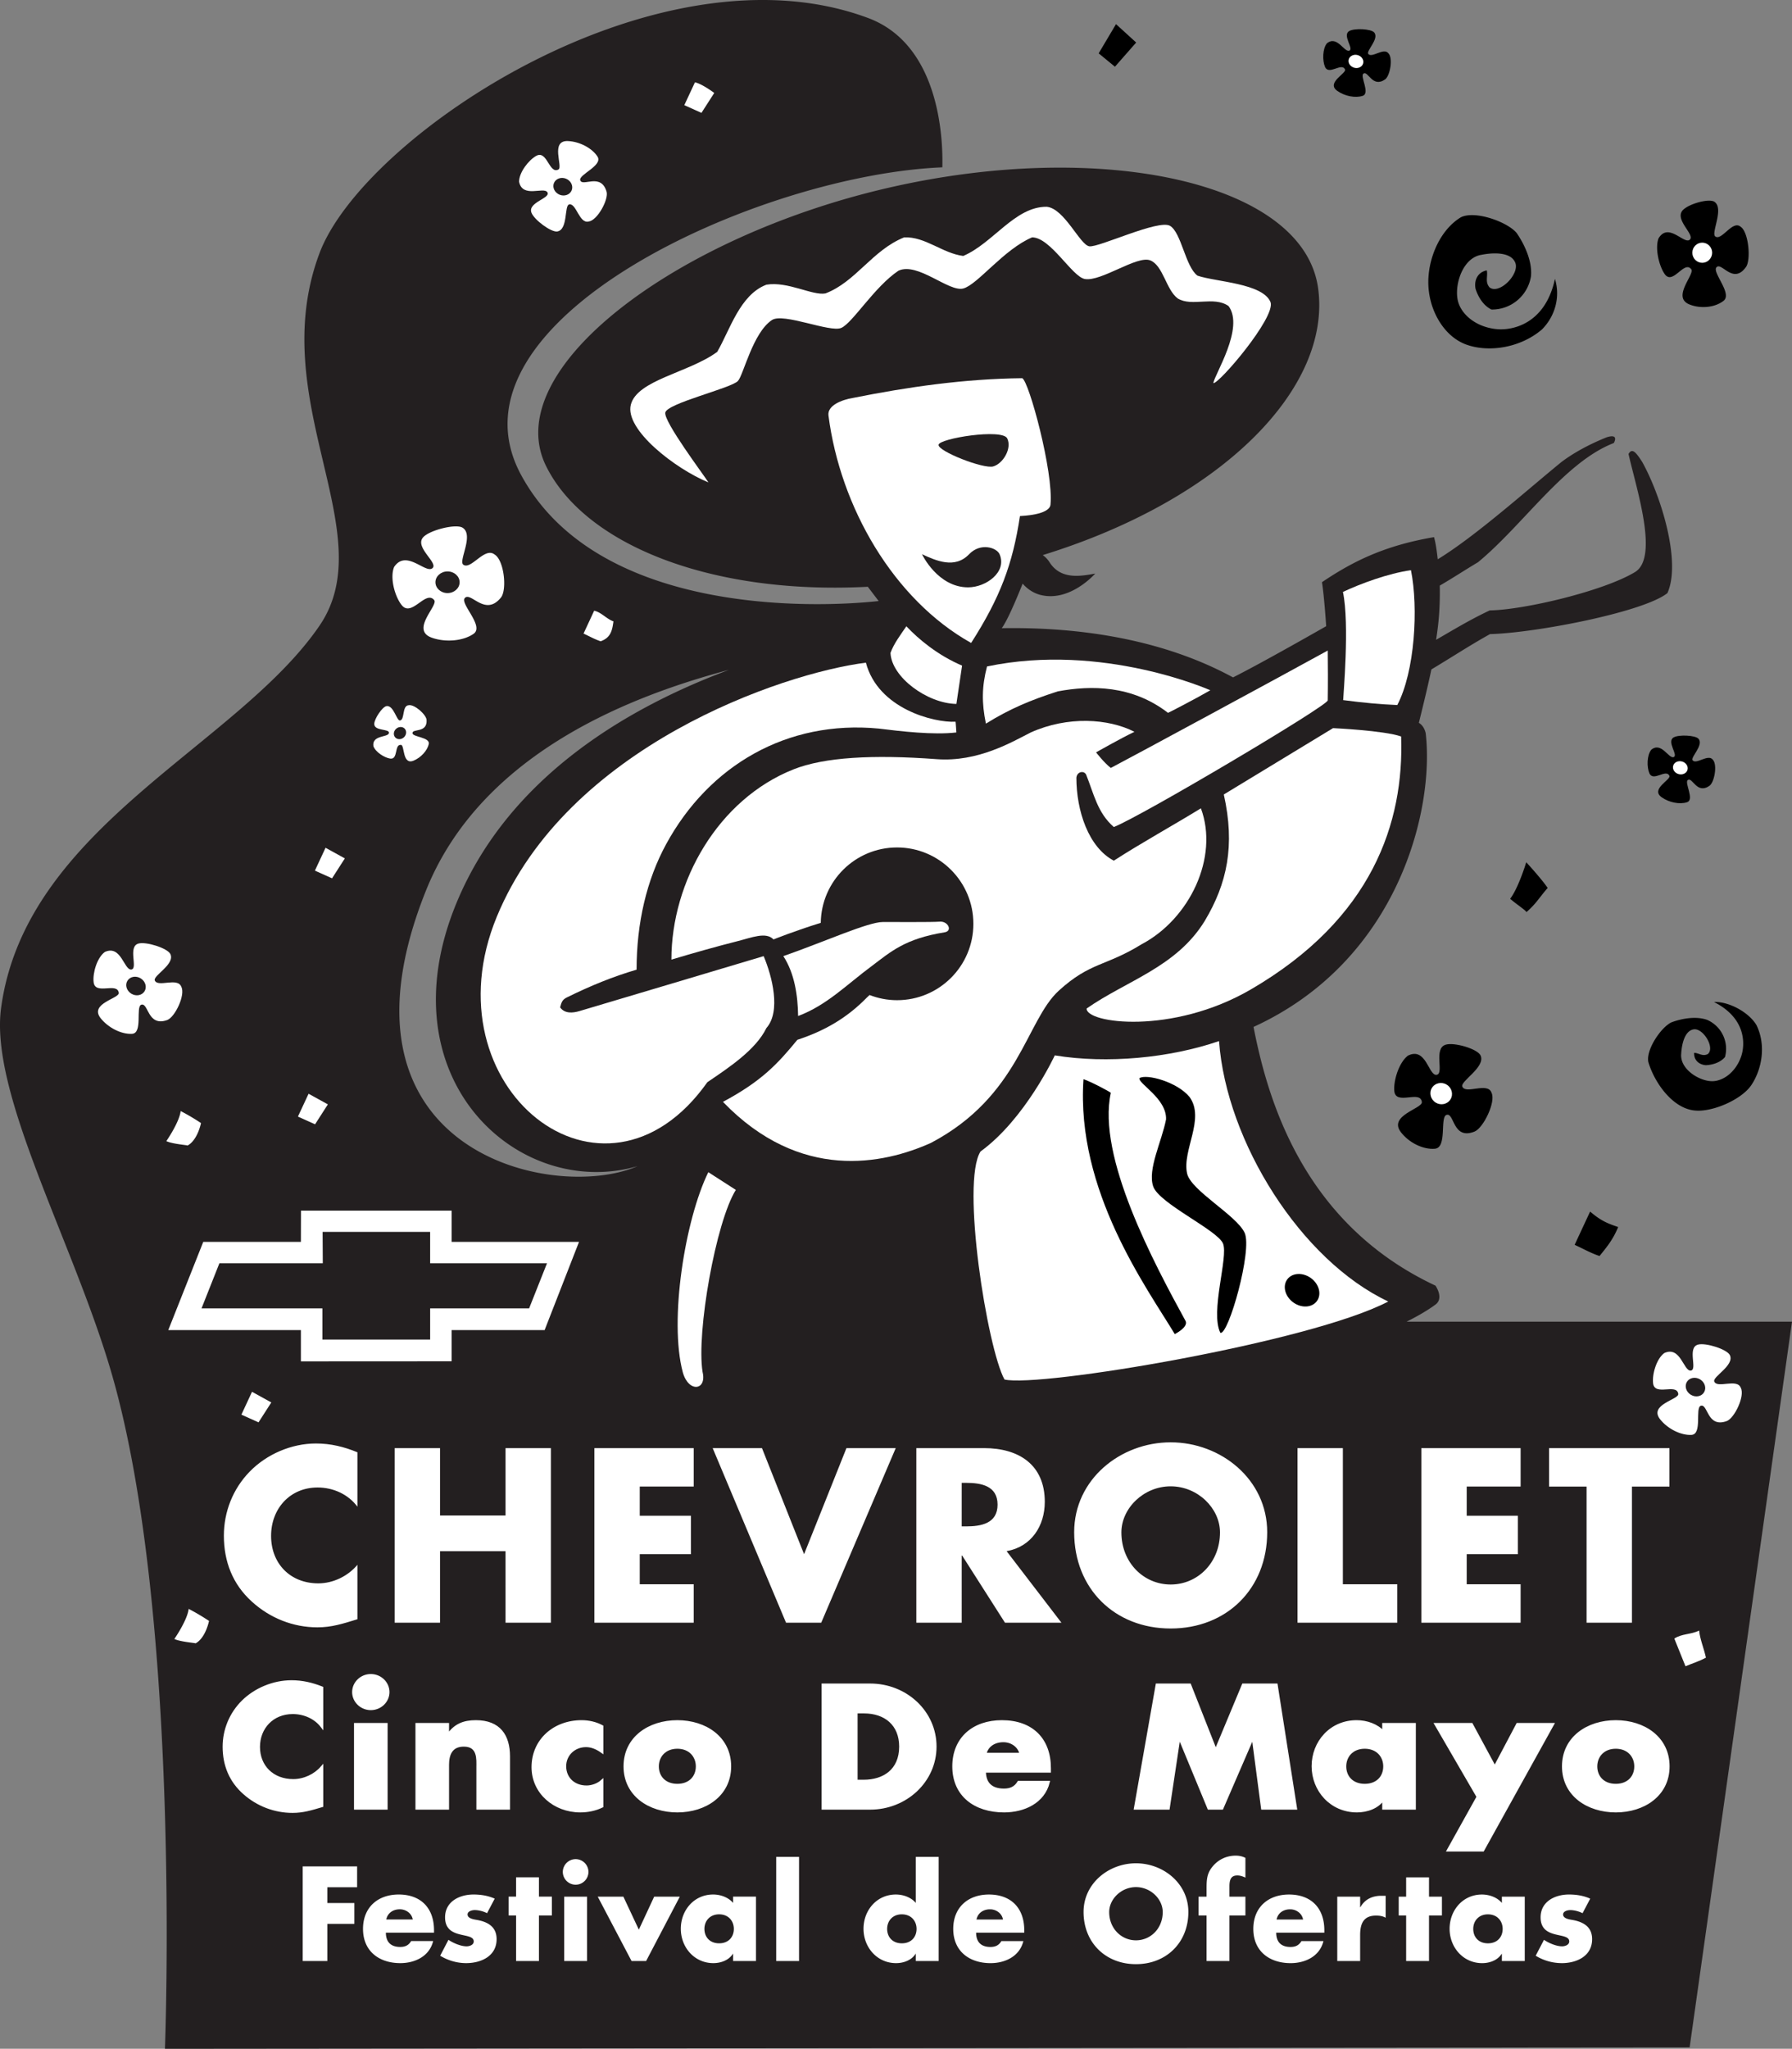 <svg xmlns="http://www.w3.org/2000/svg" width="328.7" height="375.598"><rect width="100%" height="100%" fill="#808080" stroke="none"/><path fill="#231f20" d="M258.016 242.297c2.125-1.066 3.922-2.121 5.297-3.14 1.145-.844.707-2.356 0-3.458-24.36-11.421-30.797-34.214-33.383-47.433 26.575-12.164 33.192-39.809 31.586-53.8 0 0-.199-1.325-1.261-1.95.539-2.176 1.582-6.387 2.3-9.793 3.809-2.274 7.04-4.41 10.75-6.473 8.274-.199 28.207-4.031 32.547-7.523 2.574-5.781-1.222-17.938-4.633-24.047-1.109-1.723-1.84-2.64-2.504-1.453 1.356 6.117 5.649 18.945 1.188 21.648-5.711 3.465-20.29 6.93-26.656 7.032-3.512 1.656-6.418 3.41-9.824 5.386.25-1.8.765-4.754.671-9.937 2.559-1.489 4.66-2.887 7.012-4.282 8.285-6.828 15.895-18.39 24.906-21.851 0 0 1.09-1.809-1.308-1.055-2.758 1.102-5.817 2.66-8.27 4.512-6.168 5.016-15.793 13.64-22.715 17.852-.156-1.372-.343-2.86-.68-4.06-9.077 1.536-14.937 4.466-20.554 8.259.434 2.785.77 8.066.77 8.066s-11.422 6.543-17.086 9.39c-12.438-6.765-27.43-9.277-42.422-9.023.968-1.297 2.527-4.906 3.836-8.172.847.997 2.039 1.774 3.297 2.082 5.433 1.344 10.011-3.925 10.011-3.925-2.77.515-6.336 1.129-8.379-2.075a4.668 4.668 0 0 0-1.246-1.308c33.246-10.274 52.989-30.805 50.512-48.914-2.66-19.488-39.684-27.422-78.793-18.43-39.11 8.988-71.516 33.336-62.836 50.985 7.043 14.324 30.008 23.683 59.031 22.164l1.989 2.617c-12.352 1.347-51.657 2.422-65.547-23.043-15.399-28.235 43.398-55.067 77.23-56.469.149-5.633-.633-22.543-13.62-27.375-38.634-14.375-92.544 21.563-100.63 43.125-10.137 27.031 11.68 51.215 0 68.285C43.465 136.832 4.692 151.551.2 184.793c-2.11 15.621 13.015 42.492 20.07 66.297 13.094 44.172 9.985 124.508 9.985 124.508l279.668-.254L328.7 242.297ZM116.93 213.793c-15.543 6.73-57.945-2.73-38.812-50.488 10.328-25.773 38.8-36.031 55.605-40.508-17.629 6.567-40.148 19.078-49.945 42.629-13.504 32.473 11.45 54.672 33.152 48.367"/><path fill="#fff" d="M311.657 298.922c.215 1.774.836 3.098 1.258 4.973-1.309.703-2.504 1.047-3.754 1.574l-2.043-5.07c1.328-.918 3.148-.739 4.539-1.477m-127.41-46.019c-3.157-5.766-8.004-36.137-4.395-41.801 8.235-5.98 13.621-17.621 13.621-17.621 9.598 1.578 21.055.484 30.13-2.621 1.355 18.5 15.046 40.222 31.038 47.742-14.238 7.476-64.027 15.824-70.394 14.3m38.308-182.66c.2-1.558 5.754-10.12 2.797-14.132-2.707-1.907-6.726.203-9.332-1.399-2.144-1.62-2.672-6.047-5.039-6.98-2.426-.953-8.996 3.941-11.992 3.418-2.336-.407-6.3-7.64-9.676-7.633-5.215 2.207-10.004 8.687-12.633 9.375-2.632.691-8.375-4.914-11.886-3.258-4.41 2.957-8.407 9.574-10.477 10.48-2.074.903-10.629-2.835-12.73-1.437-3.504 2.336-5.211 10.04-6.223 11.16-1.203 1.336-13.086 4.11-13.336 5.817-.254 1.71 6.969 11.285 7.918 12.789-6.113-2.512-15.383-9.684-14.238-14.239 1.148-4.558 10.683-5.882 15.847-9.695 2.356-4.059 4.16-10.465 9.024-12.316 3.91-.657 8.476 2.05 10.828 1.601 5.582-2.117 8.578-7.922 14.441-10.277 3.91-.152 6.969 2.906 10.832 3.41 5.512-2.36 9.473-9.059 15.309-9.016 3.258.297 6.09 7 7.824 7.247 1.735.25 12.727-5.008 14.809-3.747 2.078 1.258 2.8 7.465 5.023 9.125 3.317 1.153 12.008 1.375 13.41 4.875.934 2.801-9.449 14.98-10.5 14.832m33.743 59.012c-3.247-.144-6.094-.402-9.926-.902 0-.653 1.207-13.969-.043-19.832 3.152-1.488 8.351-3.422 12.476-3.985 1.399 6.95.707 18.602-2.508 24.72m-26.871 52.144c-14.43 8.39-30.261 6.195-30.109 3.488 7.418-5.168 16.453-7.574 21.66-16.047 4.113-6.871 5.602-13.824 3.5-23.187l20.04-12.164s9.327.425 12.488 1.53c.55 15.708-5.227 33.384-27.579 46.38m-15.183-50.711c-6.563-5.074-14.098-5.086-20.215-3.938-5.016 1.61-8.82 3.203-13.188 5.914-.789-3.84-.753-6.789.204-10.48 21.21-4.445 40.96 4.363 40.96 4.363-2.406 1.402-7.675 4.14-7.761 4.14"/><path fill="#fff" d="M192.688 92.508c-.187 1.926-5.3 2.074-5.601 2.102-1.332 8.797-3.602 14.89-8.954 23.261-14.242-7.968-24.015-24.922-26.171-41.714-.211-1.825 2.402-2.86 4.511-3.208 10.028-2.007 20.457-3.511 31.035-3.613 1.22.535 5.762 17.207 5.18 23.172"/><path fill="#231f20" d="M172.153 81.543c.148-1.176 11.703-3.023 12.602-1.168.898 1.86-.786 4.625-2.567 5.133-1.785.512-10.18-2.789-10.035-3.965"/><path fill="#fff" d="M128.872 251.528c.816 3.382-2.567 3.847-3.625.066-2.559-9.539.414-28.02 4.676-36.7l5.05 3.247c-3.66 5.832-7.27 26.152-6.101 33.387"/><path d="M228.301 226.012c1.457 3.152-2.972 18.824-4.457 18.332-1.906-3.86 1.489-13.871.496-16.352-.996-2.476-11.753-7.359-12.816-10.496-1.059-3.129 1.555-8.168 2.36-12.28.148-3.86-5.243-6.626-4.868-7.571 1.29-.805 6.887.68 9.176 3.457 2.91 4.012-1.387 9.765-.45 14.023.688 3.137 9.071 7.664 10.56 10.887m-12.817 18.562c-5.113-8.476-18.148-26.246-16.746-46.73 1.32.418 5.035 2.398 5.016 2.508-2.57 11.707 7.921 31.234 13.734 41.863.453 1.152-2.004 2.36-2.004 2.36m24.973-10.266c-1.504-1.098-3.45-.985-4.348.246-.895 1.23-.398 3.117 1.105 4.21 1.504 1.095 3.45.985 4.344-.25.899-1.23.403-3.112-1.101-4.206"/><path fill="#fff" d="M243.544 119.262c-7.176 3.965-37.536 20.371-39.79 21.523-1.203-.902-2.706-2.859-2.706-2.859s4.59-2.602 7.039-3.766c-4.782-2.449-12.25-2.918-19.016.118-3.438 1.746-9.703 5.464-17.266 4.898-11.726-.875-20.64-.36-26.25 1.867-13.824 5.485-22.402 20.531-22.402 34.883 3.766-1.137 8.52-2.477 12.012-3.352 2.691-.671 5.316-1.808 6.718-.351 0 0 4-1.602 8.668-3.04.098-7.648 6.32-13.82 13.993-13.82 7.73 0 14 6.27 14 14 0 7.735-6.27 14-14 14-1.782 0-3.473-.343-5.04-.949l-.476.442c-3.61 3.707-7.711 6.117-12.773 7.77-3.586 4.374-6.536 7.581-13.649 11.374 14.172 14.7 29.453 11.43 38.149 7.528 16.273-8.579 17.414-22.414 23.472-27.926 5.774-5.254 8.574-4.418 15.145-8.477 8.867-4.664 14.23-15.98 10.906-24.937-4.984 3.062-11.008 6.386-15.973 9.597-4.664-2.457-6.867-9.18-6.867-15.195.09-1.14 1.406-1.402 1.8-.55 1.407 3.507 2.06 6.968 5.067 9.577 5.016-1.957 39.223-22.222 39.239-23.218.047-3.086.035-6.38 0-9.137m-68.118 9.789c-5.375-.094-11.906-4.926-12.086-9.355.614-1.707 1.813-3.27 2.91-4.883 2.173 2.312 5.727 5.304 10.22 7.215l-1.044 7.023"/><path fill="#fff" d="M175.423 134.278c-4.184.5-10.227-.211-14.239-.711-16.797-1.606-31.117 6.746-38.992 21.183-3.566 6.535-5.426 14.438-5.426 23.016-4.41 1.3-8.43 2.945-12.789 5.09-.828.406-.988.867-1.238 1.82.851 1.2 2.355 1.035 3.543.684 12.09-3.602 22.297-6.633 33.793-10.075 1.558 3.704 3.21 10.122.504 13.184-1.953 4.012-6.918 7.27-10.828 9.926-19.02 26.879-51.57.98-38.621-30.344 12.886-31.176 52.324-44.625 67.699-46.566 2.242 8.476 12.484 11.027 16.445 10.828.031.039.145 1.945.149 1.965"/><path fill="#fff" d="M159.93 177.082c-4.562 3.364-8.273 7.223-13.535 9.18-.055-3.773-.652-7.824-2.71-10.977 7.472-2.609 15.5-6.238 18.222-6.253 2.723-.016 8.918.054 10.457-.067 1.539-.125 2.414 1.711.902 1.953-7.285 1.176-9.875 3.563-13.336 6.164"/><path fill="#231f20" d="M183.352 101.61c-.515-1.215-3.496-2.2-5.597 0-2.625 2.742-6.067 1.168-8.633 0 0 0 2.855 6.066 8.457 6.066 3.273 0 7.176-2.8 5.773-6.066"/><path d="M283.883 162.785c-1.695 1.957-2.097 2.868-3.902 4.434-.027-.277-1.836-1.453-2.98-2.445 1.554-2.032 2.953-6.7 2.953-6.7s2.8 3.036 3.93 4.711M208.403 7.797l-3.895 4.434-2.984-2.45 3.18-5.355 3.699 3.371m88.41 217.153c-.992 2.425-2.215 3.808-3.414 5.312-1.73-.582-3.047-1.367-4.57-2.05l2.84-6.098c2.05 1.761 3.308 2.207 5.144 2.835M278.196 42.723c1.402 2.012 2.898 5.164 2.625 7.93a7.231 7.231 0 0 1-7.238 6.093c-1.282-.59-2.364-2.023-2.922-3.785-.274-1.226.125-3.008 2.054-3.39.243 1.066-.375 2.109.516 3.128 1.805 1.356 5.559-2.484 4.707-4.546-.848-2.063-4.258-1.825-6.183-1.442-3.543.535-5.11 5.754-4.286 8.645.692 2.414 3.399 4.672 7.172 4.992 2.797.234 8.793-.93 10.578-9.215.996 3.223.09 6.774-2.382 9.262-3.797 3.265-9.54 4.308-13.813 2.8-3.824-1.351-6.348-5.464-6.902-9.585-.73-5.051 1.629-11.246 5.847-13.778 2.641-1.304 8.586.883 10.227 2.89m28.387 144.704c1.812-.68 4.52-1.203 6.586-.441a5.787 5.787 0 0 1 3.242 6.793c-.703.87-2.012 1.421-3.469 1.5-.988-.036-2.273-.696-2.187-2.262.859.027 1.539.71 2.492.226 1.39-1.117-.817-4.777-2.559-4.535-1.742.242-2.226 2.918-2.312 4.48-.282 2.837 3.402 5.087 5.773 5.024 1.984-.05 4.238-1.683 5.223-4.527.726-2.11 1.011-6.965-4.98-9.988 2.663-.125 6.378 1.843 7.796 4.246 1.754 3.578 1.055 7.976-.933 10.968-1.782 2.68-7.239 5.063-10.5 4.664-4.004-.44-7.29-5.109-8.403-8.863-.48-2.297 2.375-6.422 4.23-7.285m7.923-150.41c1.746 1.27-.672 5.691.105 6.316 1.16.934 3.184-3.066 4.676-1.754 1.453.95 1.914 6.043.976 7.364-2.39 3.37-4.554-1.121-5.449.109-.703.973 2.973 4.785 1.34 6.09-1.54 1.226-4.207 1.523-6.309.652-3.226-1.336 1.047-5.508.383-6.418-1.285-1.754-3.379 2.992-4.875.871-1.027-1.457-1.812-4.675-1.144-6.523 1.804-3.059 4.675 1.113 5.726.23 1.059-.882-2.761-3.601-1.332-5.343.985-1.196 4.906-2.317 5.903-1.594"/><path fill="#fff" d="M312.235 44.485c-1.004 0-1.816.824-1.816 1.847 0 1.02.812 1.848 1.816 1.848 1 0 1.816-.828 1.816-1.848 0-1.023-.816-1.847-1.816-1.847"/><path d="M271.583 193.512c.941 2.133-3.746 4.68-3.356 5.684.578 1.496 4.668-.895 5.356 1.132.843 1.684-1.508 6.48-3.114 7.121-4.086 1.622-3.664-3.628-5.175-3.046-1.196.457.175 5.972-2.075 6.191-2.117.203-4.78-1.074-6.28-3.062-2.302-3.051 3.995-4.297 3.866-5.489-.25-2.304-4.808.715-5.054-2.039-.172-1.89.847-5.21 2.488-6.469 3.367-1.68 3.781 3.692 5.258 3.512 1.472-.176-.633-4.8 1.668-5.523 1.578-.496 5.879.77 6.418 1.988"/><path fill="#fff" d="M265.364 198.848c-.938-.582-2.156-.313-2.715.594-.559.91-.246 2.117.695 2.695.942.578 2.16.312 2.715-.598.563-.91.25-2.117-.695-2.691"/><path d="M311.544 135.434c1.03 1.156-1.516 3.406-1.067 3.957.672.824 2.856-1.242 3.7-.113.878.898.288 4.164-.63 4.793-2.335 1.597-3.09-1.657-3.953-1.075-.687.457 1.278 3.602-.136 4.07-1.336.446-3.317.067-4.68-.917-2.09-1.508 1.758-3.211 1.437-3.914-.609-1.364-2.98 1.152-3.675-.48-.485-1.126-.469-3.298.347-4.306 1.86-1.527 3.176 1.676 4.102 1.344.922-.328-1.352-2.824 0-3.605.93-.54 3.969-.41 4.555.246"/><path fill="#fff" d="M308.555 139.61c-.726-.211-1.465.132-1.648.765-.188.637.254 1.324.976 1.535.723.211 1.461-.132 1.645-.77.187-.636-.25-1.323-.973-1.53"/><path d="M252.044 5.934c1.03 1.156-1.516 3.406-1.067 3.957.672.824 2.856-1.242 3.7-.113.878.898.288 4.164-.63 4.793-2.335 1.597-3.09-1.657-3.953-1.075-.687.457 1.278 3.602-.136 4.07-1.336.446-3.317.067-4.68-.917-2.09-1.508 1.758-3.211 1.437-3.914-.609-1.364-2.98 1.152-3.675-.48-.485-1.126-.469-3.298.347-4.306 1.86-1.527 3.176 1.676 4.102 1.344.922-.328-1.352-2.824 0-3.605.93-.54 3.969-.41 4.555.246"/><path fill="#fff" d="M249.055 10.11c-.726-.211-1.465.132-1.648.765-.188.637.254 1.324.976 1.535.723.211 1.461-.132 1.645-.77.187-.636-.25-1.323-.973-1.53M36.868 205.89s-.61 3.13-2.473 4.122c.004-.09-2.781-.281-3.887-.813 0 0 2.38-3.417 2.63-5.511a39.08 39.08 0 0 1 3.73 2.203m1.472 91.266s-.609 3.128-2.476 4.12c.004-.085-2.781-.277-3.883-.808 0 0 2.379-3.418 2.625-5.512 1.938.985 3.734 2.2 3.734 2.2m24.915-139.79-2.348 3.653-3.145-1.41 1.953-4.192 3.54 1.95m-3.114 45.093-2.347 3.653-3.145-1.415 1.953-4.187 3.54 1.95m-10.376 54.644-2.347 3.648-3.141-1.41 1.95-4.191 3.538 1.953M131.012 17.04l-2.347 3.652s-2.098-.942-3.145-1.414l1.953-4.188c1.336.29 3.54 1.95 3.54 1.95m-18.489 96.87c-.219 1.582-.453 2.985-2.348 3.653-1.191-.399-2.097-.942-3.14-1.41l1.949-4.192c1.336.29 2.273 1.52 3.54 1.95M84.86 96.75c2.129 1.36-.82 6.106.129 6.778 1.414 1 3.883-3.293 5.707-1.887 1.777 1.02 2.336 6.484 1.191 7.902-2.914 3.617-5.562-1.203-6.648.117-.86 1.043 3.625 5.133 1.633 6.532-1.88 1.32-5.133 1.632-7.7.703-3.94-1.434 1.278-5.91.465-6.887-1.566-1.883-4.12 3.211-5.949.934-1.258-1.563-2.215-5.016-1.398-7 2.199-3.282 5.703 1.195 6.992.25 1.289-.95-3.379-3.868-1.629-5.73 1.203-1.286 5.992-2.49 7.207-1.712"/><path fill="#231f20" d="M82.087 104.758c-1.223 0-2.215.89-2.215 1.984 0 1.094.992 1.985 2.215 1.985 1.226 0 2.218-.89 2.218-1.985 0-1.093-.992-1.984-2.218-1.984"/><path fill="#fff" d="M102.239 42.434c1.969-.356 1.25-4.75 2.148-4.953 1.336-.309 1.844 3.605 3.61 3.125 1.605-.215 3.672-4.07 3.265-5.465-1.043-3.55-4.441-.8-4.836-2.106-.312-1.03 4.211-2.683 3.176-4.32-.976-1.539-3.265-2.762-5.43-2.855-3.32-.141-.851 4.742-1.742 5.214-1.718.915-2.047-3.617-4.074-2.496-1.394.774-3.144 3.028-3.144 4.735.617 3.09 4.539.855 5.195 1.941.656 1.094-3.645 1.824-2.926 3.73.488 1.313 3.633 3.653 4.758 3.45"/><path fill="#231f20" d="M102.633 35.692c-.898-.375-1.355-1.328-1.023-2.137.332-.809 1.328-1.16 2.227-.79.894.372 1.355 1.329 1.023 2.138-.332.804-1.328 1.16-2.227.789"/><path fill="#fff" d="M31.247 174.899c.918 1.886-3.235 3.965-2.852 4.851.567 1.32 4.18-.64 4.856 1.145.812 1.492-1.164 5.601-2.59 6.11-3.637 1.292-3.414-3.27-4.754-2.81-1.063.368.332 5.212-1.684 5.333-1.902.117-4.343-1.075-5.754-2.852-2.168-2.723 3.473-3.625 3.32-4.664-.288-2.016-4.308.477-4.613-1.926-.21-1.652.61-4.515 2.051-5.562 2.985-1.364 3.516 3.324 4.84 3.215 1.324-.11-.71-4.204 1.34-4.762 1.406-.387 5.32.844 5.84 1.922"/><path fill="#231f20" d="M25.805 179.36c-.867-.532-1.953-.336-2.43.441-.476.773-.16 1.832.708 2.367.867.531 1.953.336 2.43-.441.476-.774.16-1.836-.708-2.367"/><path fill="#fff" d="M317.298 248.426c.917 1.887-3.235 3.965-2.856 4.852.57 1.32 4.184-.641 4.86 1.144.812 1.492-1.165 5.602-2.59 6.11-3.637 1.292-3.414-3.27-4.754-2.81-1.067.368.332 5.212-1.688 5.333-1.898.117-4.34-1.074-5.754-2.848-2.164-2.726 3.473-3.625 3.324-4.668-.289-2.015-4.312.477-4.617-1.925-.207-1.653.614-4.516 2.051-5.563 2.988-1.363 3.52 3.324 4.844 3.215 1.324-.11-.711-4.203 1.34-4.762 1.406-.387 5.316.844 5.84 1.922"/><path fill="#231f20" d="M311.856 252.887c-.867-.531-1.957-.336-2.43.441-.476.774-.16 1.832.707 2.368.868.53 1.954.336 2.43-.442.477-.773.156-1.836-.707-2.367"/><path fill="#fff" d="M70.88 129.453c1.328-.226 1.867 2.707 2.484 2.63.918-.114.351-2.692 1.578-2.794 1.066-.23 3.246 1.727 3.305 2.696.144 2.476-2.633 1.52-2.586 2.433.031.719 3.273.727 2.988 1.992-.27 1.196-1.441 2.489-2.793 3.04-2.07.847-1.613-2.793-2.285-2.887-1.293-.18-.477 2.746-2.016 2.504-1.054-.168-2.675-1.188-3.062-2.266-.309-2.086 2.683-1.57 2.851-2.41.172-.836-2.718-.313-2.695-1.68.012-.937 1.473-3.129 2.23-3.258"/><path fill="#231f20" d="M72.657 133.61c-.484.441-.555 1.144-.164 1.578.394.433 1.105.43 1.586-.012.484-.437.558-1.144.164-1.578-.39-.43-1.102-.426-1.586.012"/><path fill="#fff" d="M99.9 243.84H82.843v5.719l-27.652.015v-5.734H30.868l6.414-16.168h17.91l.016-5.726h27.636v5.726h23.364l-6.309 16.168"/><path fill="#231f20" d="m97.055 239.86 3.282-8.27H78.899v-5.75H59.176l.032 5.75H40.243l-3.278 8.27h22.168v.097h.024-.024v5.625H78.9v-5.722h18.156"/><path fill="#fff" d="M65.56 276.219c-1.7-2.289-4.458-3.52-7.302-3.52-5.093 0-8.535 3.903-8.535 8.872 0 5.05 3.485 8.703 8.66 8.703 2.72 0 5.434-1.317 7.176-3.399v9.977c-2.758.851-4.754 1.484-7.344 1.484-4.457 0-8.703-1.695-12.015-4.71-3.524-3.184-5.137-7.344-5.137-12.098 0-4.371 1.656-8.575 4.715-11.715 3.14-3.23 7.684-5.18 12.184-5.18 2.671 0 5.136.594 7.597 1.613v9.973m27.168 1.613v-12.351h8.32v32.008h-8.32V284.37H80.715v13.118h-8.32V265.48h8.32v12.351h12.012m24.621-5.303v5.351h9.383v7.047h-9.383v5.516h9.895v7.047h-18.215V265.48h18.215v7.047h-9.895m30.141 12.399 7.77-19.445h9.042l-13.668 32.008h-6.453l-13.457-32.008h9.043l7.723 19.445m28.911-13.078h.808c2.715 0 5.773.512 5.773 3.992s-3.058 3.988-5.773 3.988h-.809zm8.237 12.523c4.543-.804 7.004-4.625 7.004-9.043 0-6.832-4.797-9.847-11.125-9.847H168.08v32.008h8.32V285.18h.086l7.855 12.309h10.356l-10.059-13.118m30.097-11.886c4.969 0 9.043 4.035 9.043 8.449 0 5.52-4.074 9.55-9.043 9.55-4.969 0-9.043-4.03-9.043-9.55 0-4.414 4.074-8.45 9.043-8.45zm0-8.067c-9.215 0-17.703 6.793-17.703 16.473 0 10.36 7.43 17.66 17.703 17.66s17.703-7.3 17.703-17.66c0-9.68-8.492-16.473-17.703-16.473m31.582 26.024h9.977v7.047H238V265.48h8.316v24.96m22.716-17.912v5.351h9.383v7.047h-9.383v5.516h9.89v7.047h-18.21V265.48h18.21v7.047h-9.89m30.308 24.962h-8.32v-24.961h-6.879v-7.047h22.078v7.047h-6.879v24.96M59.048 316.477c-1.243-1.621-3.266-2.492-5.352-2.492-3.738 0-6.258 2.761-6.258 6.273 0 3.57 2.55 6.149 6.352 6.149 1.992 0 3.984-.93 5.258-2.399v7.047c-2.02.602-3.485 1.05-5.383 1.05-3.27 0-6.383-1.198-8.813-3.331-2.582-2.25-3.765-5.188-3.765-8.547 0-3.09 1.214-6.059 3.453-8.281 2.304-2.278 5.636-3.66 8.937-3.66 1.961 0 3.766.421 5.57 1.14v7.05"/><path fill="none" stroke="#fff" stroke-width=".5" d="M59.048 316.477c-1.243-1.621-3.266-2.492-5.352-2.492-3.738 0-6.258 2.761-6.258 6.273 0 3.57 2.55 6.149 6.352 6.149 1.992 0 3.984-.93 5.258-2.399v7.047c-2.02.602-3.485 1.05-5.383 1.05-3.27 0-6.383-1.198-8.813-3.331-2.582-2.25-3.765-5.188-3.765-8.547 0-3.09 1.214-6.059 3.453-8.281 2.304-2.278 5.636-3.66 8.937-3.66 1.961 0 3.766.421 5.57 1.14zm0 0"/><path fill="#fff" d="M70.848 331.508h-5.664v-15.39h5.664zm.344-21.3c0 1.679-1.434 3.058-3.176 3.058-1.742 0-3.176-1.379-3.176-3.059 0-1.683 1.434-3.062 3.176-3.062 1.742 0 3.176 1.379 3.176 3.062"/><path fill="none" stroke="#fff" stroke-width=".5" d="M70.848 331.508h-5.664v-15.39h5.664zm.344-21.3c0 1.679-1.434 3.058-3.176 3.058-1.742 0-3.176-1.379-3.176-3.059 0-1.683 1.434-3.062 3.176-3.062 1.742 0 3.176 1.379 3.176 3.062zm0 0"/><path fill="#fff" d="M82.118 318.094h.062c1.309-1.86 2.899-2.488 5.106-2.488 4.297 0 6.012 2.61 6.012 6.39v9.512H87.63v-7.5c0-1.473.25-4.05-2.551-4.05-2.305 0-2.961 1.648-2.961 3.566v7.984h-5.664v-15.39h5.664v1.976"/><path fill="none" stroke="#fff" stroke-width=".5" d="M82.118 318.094h.062c1.309-1.86 2.899-2.488 5.106-2.488 4.297 0 6.012 2.61 6.012 6.39v9.512H87.63v-7.5c0-1.473.25-4.05-2.551-4.05-2.305 0-2.961 1.648-2.961 3.566v7.984h-5.664v-15.39h5.664zm0 0"/><path fill="#fff" d="M110.419 321.125c-.84-.601-1.836-1.078-2.926-1.078-2.18 0-3.89 1.621-3.89 3.75 0 2.219 1.648 3.781 3.984 3.781.996 0 2.086-.39 2.832-1.054v4.62c-1.246.602-2.614.872-3.985.872-4.73 0-8.687-3.39-8.687-8.04 0-4.952 3.926-8.37 8.937-8.37 1.305 0 2.614.3 3.735.902v4.617"/><path fill="none" stroke="#fff" stroke-width=".5" d="M110.419 321.125c-.84-.601-1.836-1.078-2.926-1.078-2.18 0-3.89 1.621-3.89 3.75 0 2.219 1.648 3.781 3.984 3.781.996 0 2.086-.39 2.832-1.054v4.62c-1.246.602-2.614.872-3.985.872-4.73 0-8.687-3.39-8.687-8.04 0-4.952 3.926-8.37 8.937-8.37 1.305 0 2.614.3 3.735.902zm0 0"/><path fill="#fff" d="M124.243 320.344c2.305 0 3.64 1.594 3.64 3.484 0 1.946-1.335 3.446-3.64 3.446s-3.645-1.5-3.645-3.446c0-1.89 1.34-3.484 3.645-3.484zm0-4.738c-5.137 0-9.621 2.972-9.621 8.222s4.515 8.188 9.62 8.188c5.138 0 9.622-2.969 9.622-8.188 0-5.25-4.484-8.222-9.621-8.222"/><path fill="none" stroke="#fff" stroke-width=".5" d="M124.243 320.344c2.305 0 3.64 1.594 3.64 3.484 0 1.946-1.335 3.446-3.64 3.446s-3.645-1.5-3.645-3.446c0-1.89 1.34-3.484 3.645-3.484zm0-4.738c-5.137 0-9.621 2.972-9.621 8.222s4.515 8.188 9.62 8.188c5.138 0 9.622-2.969 9.622-8.188 0-5.25-4.484-8.222-9.621-8.222zm0 0"/><path fill="#fff" d="M157.055 313.867h1.434c3.922 0 6.691 2.278 6.691 6.329 0 4.41-3.113 6.328-6.754 6.328h-1.37zm-6.101 17.641h8.656c6.504 0 11.926-4.953 11.926-11.312 0-6.36-5.39-11.309-11.926-11.309h-8.656v22.621"/><path fill="none" stroke="#fff" stroke-width=".5" d="M157.055 313.867h1.434c3.922 0 6.691 2.278 6.691 6.329 0 4.41-3.113 6.328-6.754 6.328h-1.37zm-6.101 17.641h8.656c6.504 0 11.926-4.953 11.926-11.312 0-6.36-5.39-11.309-11.926-11.309h-8.656zm0 0"/><path fill="#fff" d="M180.684 321.578c.344-1.593 1.715-2.433 3.367-2.433 1.524 0 2.922.96 3.204 2.433zm11.832 2.579c0-5.25-3.207-8.551-8.746-8.551-5.2 0-8.844 3.09-8.844 8.222 0 5.309 3.954 8.188 9.247 8.188 3.644 0 7.222-1.649 8.128-5.281h-5.449c-.625 1.023-1.496 1.41-2.71 1.41-2.337 0-3.548-1.2-3.548-3.418h11.922v-.57"/><path fill="none" stroke="#fff" stroke-width=".5" d="M180.684 321.578c.344-1.593 1.715-2.433 3.367-2.433 1.524 0 2.922.96 3.204 2.433zm11.832 2.579c0-5.25-3.207-8.551-8.746-8.551-5.2 0-8.844 3.09-8.844 8.222 0 5.309 3.954 8.188 9.247 8.188 3.644 0 7.222-1.649 8.128-5.281h-5.449c-.625 1.023-1.496 1.41-2.71 1.41-2.337 0-3.548-1.2-3.548-3.418h11.922zm0 0"/><path fill="#fff" d="M212.223 308.887h6.008l4.766 12.09 5.043-12.09h6.07l3.55 22.621h-6.1l-1.716-13.023h-.058l-5.637 13.023h-2.43l-5.386-13.023h-.063l-1.96 13.023h-6.071l3.984-22.621"/><path fill="none" stroke="#fff" stroke-width=".5" d="M212.223 308.887h6.008l4.766 12.09 5.043-12.09h6.07l3.55 22.621h-6.1l-1.716-13.023h-.058l-5.637 13.023h-2.43l-5.386-13.023h-.063l-1.96 13.023h-6.071zm0 0"/><path fill="#fff" d="M250.333 320.344c2.304 0 3.64 1.594 3.64 3.484 0 1.946-1.336 3.446-3.64 3.446-2.305 0-3.645-1.5-3.645-3.446 0-1.89 1.34-3.484 3.645-3.484zm9.12-4.227h-5.667v1.5c-1.184-1.351-3.113-2.011-4.95-2.011-4.734 0-8 3.781-8 8.191s3.333 8.219 8.063 8.219c1.867 0 3.828-.688 4.824-2.219h.063v1.711h5.668v-15.39"/><path fill="none" stroke="#fff" stroke-width=".5" d="M250.333 320.344c2.304 0 3.64 1.594 3.64 3.484 0 1.946-1.336 3.446-3.64 3.446-2.305 0-3.645-1.5-3.645-3.446 0-1.89 1.34-3.484 3.645-3.484zm9.12-4.227h-5.667v1.5c-1.184-1.351-3.113-2.011-4.95-2.011-4.734 0-8 3.781-8 8.191s3.333 8.219 8.063 8.219c1.867 0 3.828-.688 4.824-2.219h.063v1.711h5.668zm0 0"/><path fill="#fff" d="M263.376 316.117h6.539l4.265 7.891 4.172-7.89h6.446L272 339.187h-6.352l5.45-9.781-7.723-13.29"/><path fill="none" stroke="#fff" stroke-width=".5" d="M263.376 316.117h6.539l4.265 7.891 4.172-7.89h6.446L272 339.187h-6.352l5.45-9.781zm0 0"/><path fill="#fff" d="M296.38 320.344c2.3 0 3.64 1.594 3.64 3.484 0 1.946-1.34 3.446-3.64 3.446-2.305 0-3.645-1.5-3.645-3.446 0-1.89 1.34-3.484 3.645-3.484zm0-4.738c-5.141 0-9.622 2.972-9.622 8.222s4.512 8.188 9.622 8.188c5.132 0 9.617-2.969 9.617-8.188 0-5.25-4.485-8.222-9.617-8.222"/><path fill="none" stroke="#fff" stroke-width=".5" d="M296.38 320.344c2.3 0 3.64 1.594 3.64 3.484 0 1.946-1.34 3.446-3.64 3.446-2.305 0-3.645-1.5-3.645-3.446 0-1.89 1.34-3.484 3.645-3.484zm0-4.738c-5.141 0-9.622 2.972-9.622 8.222s4.512 8.188 9.622 8.188c5.132 0 9.617-2.969 9.617-8.188 0-5.25-4.485-8.222-9.617-8.222zm0 0"/><path fill="#fff" d="M60.04 345.98v2.9h4.957v3.82H60.04v6.808h-4.516v-17.344h9.98v3.817H60.04m10.812 5.914c.254-1.219 1.266-1.867 2.488-1.867 1.13 0 2.168.738 2.375 1.867zm8.758 1.976c0-4.027-2.375-6.554-6.477-6.554-3.851 0-6.546 2.367-6.546 6.3 0 4.07 2.925 6.278 6.843 6.278 2.7 0 5.352-1.262 6.02-4.047h-4.035c-.461.785-1.106 1.082-2.004 1.082-1.73 0-2.63-.918-2.63-2.621h8.829v-.438m9.727-3.129c-.645-.343-1.543-.574-2.258-.574-.485 0-1.317.207-1.317.805 0 .805 1.317.922 1.891 1.035 1.96.39 3.437 1.313 3.437 3.496 0 3.106-2.835 4.39-5.582 4.39-1.68 0-3.34-.48-4.77-1.355l1.52-2.918c.856.594 2.286 1.196 3.32 1.196.532 0 1.317-.254 1.317-.899 0-.918-1.316-.965-2.629-1.312-1.312-.344-2.629-.989-2.629-3.102 0-2.898 2.63-4.187 5.211-4.187 1.336 0 2.672.207 3.895.757l-1.406 2.668m9.519 8.766h-4.195v-8.351H93.3v-3.45h1.36v-3.543h4.195v3.543h2.375v3.45h-2.375v8.351m8.829 0h-4.195v-11.8h4.195zm.254-16.332a2.357 2.357 0 0 1-2.351 2.344 2.357 2.357 0 0 1-2.352-2.344 2.357 2.357 0 0 1 2.352-2.344 2.357 2.357 0 0 1 2.351 2.344m9.242 10.582 2.813-6.05h4.703l-6.18 11.8h-2.672l-6.203-11.8h4.703l2.836 6.05m14.73-2.808c1.704 0 2.696 1.218 2.696 2.667 0 1.497-.992 2.645-2.695 2.645-1.707 0-2.7-1.148-2.7-2.645 0-1.449.993-2.668 2.7-2.668zm6.755-3.243h-4.196v1.149c-.879-1.035-2.304-1.54-3.668-1.54-3.503 0-5.921 2.9-5.921 6.278 0 3.383 2.464 6.3 5.968 6.3 1.383 0 2.836-.527 3.575-1.698h.046v1.312h4.196v-11.8m7.902 11.8h-4.191v-19.09h4.191v19.09m18.856-8.558c1.707 0 2.699 1.218 2.699 2.667 0 1.497-.992 2.645-2.7 2.645-1.703 0-2.695-1.148-2.695-2.645 0-1.449.992-2.668 2.696-2.668zm2.558 8.558h4.195v-19.09h-4.195v8.438c-.875-1.035-2.305-1.54-3.664-1.54-3.504 0-5.926 2.9-5.926 6.278 0 3.383 2.469 6.3 5.973 6.3 1.383 0 2.832-.527 3.57-1.698h.047v1.312m11.133-7.613c.254-1.219 1.27-1.867 2.488-1.867 1.133 0 2.168.738 2.375 1.867zm8.762 1.976c0-4.027-2.375-6.554-6.48-6.554-3.848 0-6.548 2.367-6.548 6.3 0 4.07 2.93 6.278 6.848 6.278 2.695 0 5.348-1.262 6.016-4.047h-4.032c-.46.785-1.11 1.082-2.007 1.082-1.727 0-2.625-.918-2.625-2.621h8.828v-.438m20.488-7.914c2.7 0 4.91 2.188 4.91 4.578 0 2.989-2.21 5.176-4.91 5.176-2.695 0-4.91-2.187-4.91-5.176 0-2.39 2.215-4.578 4.91-4.578zm0-4.367c-5 0-9.61 3.68-9.61 8.922 0 5.613 4.032 9.57 9.61 9.57 5.578 0 9.613-3.957 9.613-9.57 0-5.242-4.61-8.922-9.613-8.922m17.148 17.918h-4.195v-8.351h-1.473v-3.45h1.473v-1.496c0-1.633.047-2.828 1.2-4.14 1.038-1.22 2.538-1.883 4.124-1.883.649 0 1.223.113 1.801.41v3.613c-.484-.207-.922-.39-1.477-.39-1.082 0-1.453.644-1.453 1.976v1.91h2.93v3.45h-2.93v8.351m8.645-7.613c.254-1.219 1.27-1.867 2.488-1.867 1.13 0 2.168.738 2.375 1.867zm8.762 1.976c0-4.027-2.375-6.554-6.48-6.554-3.849 0-6.548 2.367-6.548 6.3 0 4.07 2.93 6.278 6.848 6.278 2.695 0 5.348-1.262 6.016-4.047h-4.036c-.457.785-1.105 1.082-2.004 1.082-1.73 0-2.625-.918-2.625-2.621h8.829v-.438m6.566-4.231h.047c.809-1.448 2.187-2.093 3.824-2.093h.809v4.024c-.574-.32-1.13-.391-1.774-.391-2.328 0-2.906 1.539-2.906 3.566v4.762h-4.195v-11.8h4.195v1.933m12.633 9.867h-4.195v-8.351h-1.364v-3.45h1.364v-3.543h4.195v3.543h2.37v3.45h-2.37v8.351m10.808-8.558c1.707 0 2.7 1.218 2.7 2.667 0 1.497-.993 2.645-2.7 2.645-1.707 0-2.695-1.148-2.695-2.645 0-1.449.988-2.668 2.695-2.668zm6.754-3.243h-4.195v1.149c-.875-1.035-2.305-1.54-3.664-1.54-3.504 0-5.926 2.9-5.926 6.278 0 3.383 2.469 6.3 5.973 6.3 1.383 0 2.836-.527 3.57-1.698h.047v1.312h4.195v-11.8m10.606 3.034c-.649-.343-1.547-.574-2.262-.574-.484 0-1.312.207-1.312.805 0 .805 1.312.922 1.89 1.035 1.957.39 3.434 1.313 3.434 3.496 0 3.106-2.836 4.39-5.578 4.39a9.18 9.18 0 0 1-4.774-1.355l1.524-2.918c.851.594 2.28 1.196 3.316 1.196.531 0 1.316-.254 1.316-.899 0-.918-1.316-.965-2.628-1.312-1.313-.344-2.625-.989-2.625-3.102 0-2.898 2.625-4.187 5.207-4.187 1.34 0 2.675.207 3.894.757l-1.402 2.668"/></svg>
